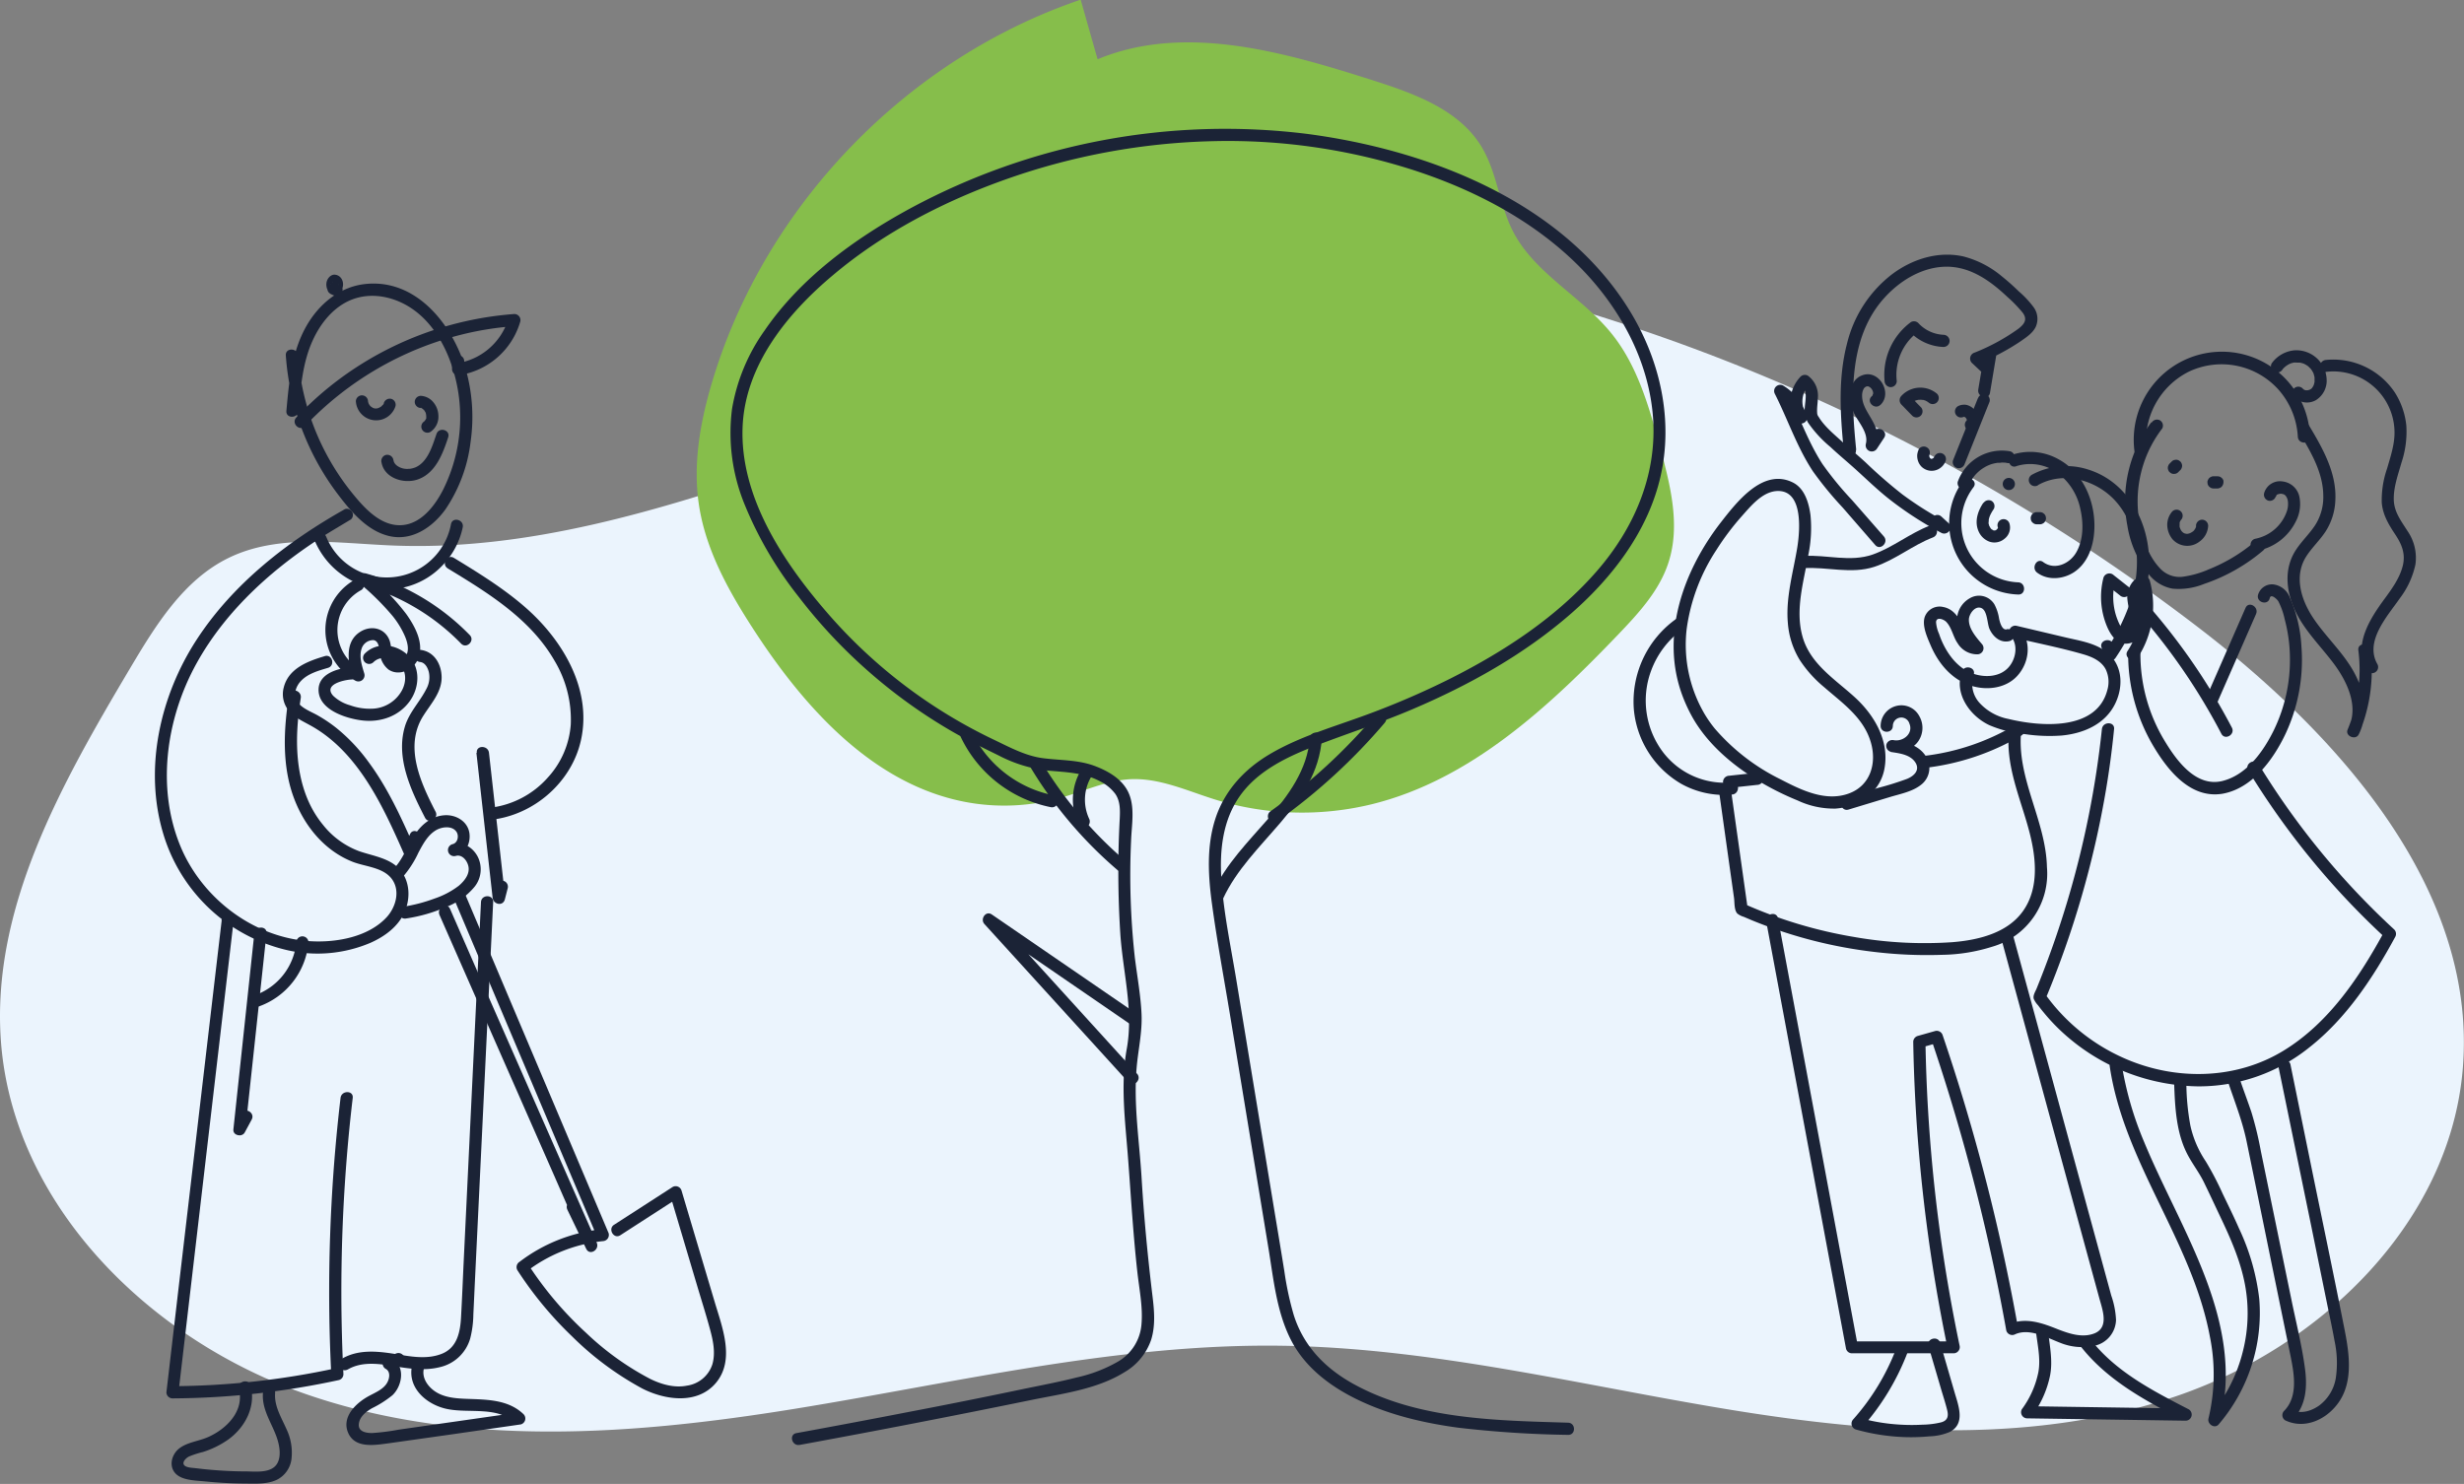 <?xml version="1.0" encoding="UTF-8"?> <svg xmlns="http://www.w3.org/2000/svg" viewBox="0 0 607.05 365.67"><rect x="0" y="0" width="607.05" height="365.67" fill="#808080" stroke="none"/> <defs> <style>.cls-1{fill:#ebf4fd;}.cls-2{fill:#86be4b;}.cls-3{fill:#1b2336;}</style> </defs> <g id="Слой_2" data-name="Слой 2"> <g id="Слой_8" data-name="Слой 8"> <g id="_1" data-name="1"> <path class="cls-1" d="M380.61,127C360,100.82,324.36,90.25,291,91.54S225.76,104.26,194.17,115,130,135.8,96.66,134.42c-13.7-.56-28.22-2.93-40.5,3.14-11,5.44-17.82,16.53-24.08,27.06C15.23,193-2.2,223.7.23,256.6,3.21,297,37,330.23,75.3,343.51s80.28,10.16,120.3,3.68S275.49,331,316,331.62c37.25.56,73.74,9.8,110.51,15.8s75.35,8.6,110.53-3.68,66.18-42.5,69.64-79.59c4.11-44-29.63-82.25-64.67-109.22a478.34,478.34,0,0,0-172.45-84"></path> <path class="cls-2" d="M270.41,14.6C291.74,5.76,316,12.71,338,19.72c10.28,3.28,21.43,7.22,27,16.44,3.86,6.37,4.36,14.27,7.77,20.89,5.36,10.38,16.88,16,24.21,25.08,6.49,8,9.35,18.31,12.06,28.28,2.51,9.25,5,19.14,2,28.26-2.22,6.85-7.27,12.35-12.24,17.55-17.24,18-36.51,35.93-60.72,41.93A72.64,72.64,0,0,1,299.3,197c-6.77-2.11-13.47-5.25-20.55-5-5.95.24-11.5,2.9-17.23,4.54a51.43,51.43,0,0,1-23.72,1.07c-22.75-4.35-39.73-23.29-52.3-42.73-6.06-9.37-11.63-19.4-13.3-30.43-1.55-10.2.34-20.64,3.31-30.53,13-43.32,47.89-79.45,90.73-94"></path> <path class="cls-3" d="M197.05,356.05q28.42-5.21,56.71-11c7.74-1.6,16.46-2.65,23.29-6.92a14.73,14.73,0,0,0,6.56-8c1.09-3.5.76-7.23.32-10.81-1.17-9.67-2.1-19.37-2.68-29.1-.54-8.95-2-18-1.23-27,.37-4.5,1.42-8.75,1.22-13.32s-1.08-9.33-1.66-14a184.08,184.08,0,0,1-.92-28.66c.13-4,1.09-8.64-.83-12.32-1.63-3.13-5-5-8.2-6.2-4.13-1.52-8.45-1.33-12.76-1.9s-8.35-2.8-12.32-4.69a125.75,125.75,0,0,1-40.91-31.32c-10.73-12.42-21.35-28.43-20.69-45.53.58-15.31,11.09-28.12,22.33-37.53C217.8,57.21,232.75,49.5,248.1,44.09a164,164,0,0,1,50.63-9.3,149.23,149.23,0,0,1,49.51,7.13C363,46.71,377.29,54.1,388.41,65c10.39,10.2,18,23.8,18.89,38.55.8,13.92-4.86,26.81-13.89,37.18-9.84,11.29-22.66,19.7-35.94,26.41a201.52,201.52,0,0,1-22.12,9.47c-7.65,2.76-15.62,5.12-22.65,9.31-6.27,3.73-11.19,9.12-13.38,16.17-2.11,6.8-1.64,14.09-.68,21,1.23,9,2.89,17.86,4.36,26.78l4.8,29.16,4.7,28.52c1.26,7.64,2,15.76,5.6,22.74,3.5,6.79,9.83,11.49,16.59,14.72,7.75,3.71,16.17,5.67,24.64,6.81a265.46,265.46,0,0,0,27,1.76c1.93.06,1.93-2.94,0-3-17.65-.54-36.81-.76-52.72-9.46-7-3.84-12.39-9.28-14.85-17a75.92,75.92,0,0,1-2.34-10.89q-1.14-7.05-2.32-14.09l-9.51-57.67c-1.35-8.23-3.14-16.52-3.68-24.85-.46-7.14.34-14.52,4.58-20.51,4.55-6.43,12.18-9.87,19.32-12.6,7.69-2.94,15.51-5.47,23.1-8.71,14.11-6,27.8-13.64,39.37-23.8,10.12-8.89,18.78-20.25,21.82-33.59,3.14-13.78,0-28.14-7.18-40.16C385.61,49.94,352.33,37,322.07,33a163.45,163.45,0,0,0-97.86,18.38c-13.68,7.44-27,17.13-35.87,30.11a46.56,46.56,0,0,0-8,19.33,46.5,46.5,0,0,0,3.2,23.71A93.36,93.36,0,0,0,196.72,147a127.68,127.68,0,0,0,16.6,17.87,129.19,129.19,0,0,0,21.14,15.31c3.77,2.19,7.69,4.07,11.61,6A34.33,34.33,0,0,0,258,189.87c4.4.42,8.76.46,12.78,2.54a10.73,10.73,0,0,1,4,3.23c1.27,1.86,1.18,4.1,1.08,6.25a242.25,242.25,0,0,0,.16,28.39c.66,9.41,3.28,18.74,1.58,28.17-1.59,8.83-.39,17.77.29,26.63.73,9.54,1.27,19.07,2.34,28.59.47,4.14,1.35,8.41,1,12.58a11.68,11.68,0,0,1-5.75,9.25,35.84,35.84,0,0,1-10.2,3.93c-4.3,1.09-8.66,1.92-13,2.81q-14.29,3-28.61,5.73-13.72,2.67-27.47,5.18c-1.9.35-1.1,3.24.79,2.9Z"></path> <path class="cls-3" d="M280.09,264.56l-35.45-39-1.82,2.36,35.62,24.45c1.6,1.09,3.1-1.51,1.52-2.59l-35.63-24.45c-1.46-1-2.91,1.14-1.82,2.35L278,266.69c1.3,1.43,3.42-.7,2.12-2.13Z"></path> <path class="cls-3" d="M70.42,87.58A64,64,0,0,0,83,121.48c3.27,4.34,7.35,9.34,12.92,10.62s10.6-2.13,13.81-6.56a37.61,37.61,0,0,0,6.22-16.74,43.1,43.1,0,0,0-1.24-17.93C111.5,80,102.53,68.56,89.88,70c-6.3.71-11.36,5-14.41,10.37-3.6,6.34-4.28,13.77-4.91,20.88-.17,1.93,2.83,1.92,3,0,.52-5.84,1-11.95,3.48-17.36,1.95-4.32,5.25-8.41,9.79-10.12,5-1.88,10.63-.55,14.9,2.45s7.16,7.55,9,12.29a40,40,0,0,1-1.48,32c-2,4-5.45,8.62-10.32,8.9-5.24.3-9.32-4.39-12.31-8.09A60.78,60.78,0,0,1,73.42,87.58c-.14-1.91-3.14-1.93-3,0Z"></path> <path class="cls-3" d="M94,114c.74,3.9,5.57,5.31,8.94,4.14,4.38-1.53,6.16-6.36,7.48-10.38.6-1.84-2.29-2.63-2.89-.8-1,2.92-2.17,7-5.31,8.26.22-.09-.18.06-.23.07a4.44,4.44,0,0,1-.6.16,2.41,2.41,0,0,1-.7.08,4.15,4.15,0,0,1-1.9-.25,4.05,4.05,0,0,1-1.22-.72,3.67,3.67,0,0,0-.25-.28l-.2-.32c-.2-.37.06.22-.08-.18a5.47,5.47,0,0,1-.15-.58A1.52,1.52,0,0,0,95,112.13,1.53,1.53,0,0,0,94,114Z"></path> <path class="cls-3" d="M75.13,105A79.67,79.67,0,0,1,114,82.38a76.05,76.05,0,0,1,12.72-2l-1.45-1.9a15.65,15.65,0,0,1-12.8,11.05l1.9,1.45,0-2c-.06-1.92-3.06-1.93-3,0l0,2a1.53,1.53,0,0,0,1.9,1.44,18.58,18.58,0,0,0,14.9-13.15,1.5,1.5,0,0,0-1.45-1.89A82.44,82.44,0,0,0,83,93.88a81.33,81.33,0,0,0-10,9c-1.32,1.41.8,3.53,2.12,2.12Z"></path> <path class="cls-3" d="M82.14,72.62a2.09,2.09,0,0,0,1.24-.33,2.19,2.19,0,0,0,.58-.55,1.78,1.78,0,0,0,.25-.38,2.72,2.72,0,0,0,.23-.62,3.61,3.61,0,0,0,.08-.66,3,3,0,0,0-.08-.67,2.78,2.78,0,0,0-.23-.59,2.1,2.1,0,0,0-.88-.89,3.57,3.57,0,0,0-.45-.19H82.8a1.6,1.6,0,0,0-.84,0,2.12,2.12,0,0,0-.75.45.68.68,0,0,0-.12.12,2.17,2.17,0,0,0-.39.56,2.54,2.54,0,0,0-.24.65,3.31,3.31,0,0,0-.06.7,3.39,3.39,0,0,0,.11.71c0,.12.09.23.13.34a3.54,3.54,0,0,0,.16.34,1.4,1.4,0,0,0,.1.16,4.46,4.46,0,0,0,.34.42,4.35,4.35,0,0,0,.42.33.51.51,0,0,0,.16.09,2.68,2.68,0,0,0,1.08.3,1.15,1.15,0,0,0,.58-.13,1.14,1.14,0,0,0,.48-.31,1.52,1.52,0,0,0,.44-1.06A1.54,1.54,0,0,0,84,70.33l-.3-.24a1.57,1.57,0,0,0-.76-.2h-.05l.4.06L83,69.87l.36.15a1.13,1.13,0,0,1-.21-.12l.3.23a1.89,1.89,0,0,1-.2-.2l.23.3a1.57,1.57,0,0,1-.18-.31l.15.36a1.78,1.78,0,0,1-.1-.38l0,.4a1.27,1.27,0,0,1,0-.39l0,.4a1,1,0,0,1,.08-.3l-.15.35a1,1,0,0,1,.13-.22l-.23.3a1.14,1.14,0,0,1,.15-.16l-.3.23.08-.05L82,70.61l.19,0-.36-.15.14.08-.3-.23a.74.74,0,0,1,.13.12l-.24-.3a.82.82,0,0,1,.12.2L81.49,70a.83.83,0,0,1,.07.27l0-.4a2.16,2.16,0,0,1,0,.36l0-.4a1,1,0,0,1-.09.34l.15-.36a1,1,0,0,1-.13.23l.24-.3a1.14,1.14,0,0,1-.16.15l.31-.23-.16.09.36-.15a.53.53,0,0,1-.18,0l.4,0h-.16a1.14,1.14,0,0,0-.57.13,1.21,1.21,0,0,0-.49.31,1.56,1.56,0,0,0-.44,1.06,1.54,1.54,0,0,0,.44,1.06l.31.24a1.5,1.5,0,0,0,.75.2Z"></path> <path class="cls-3" d="M85,125.45c-14.21,8-27.54,18.35-36.53,32.14s-13.08,31.69-8.27,47.79a41.66,41.66,0,0,0,30.32,28.7,33.31,33.31,0,0,0,20.72-1.74c3.5-1.54,6.89-4,8.45-7.62,1.46-3.36,1.32-7.51-1.12-10.38s-6.57-3.38-10-4.56a20.43,20.43,0,0,1-9-6.53C74,196.49,72.74,187.46,73.3,179c.15-2.35.44-4.68.8-7,.3-1.88-2.59-2.7-2.89-.79-1.34,8.53-1.84,17.64,1.36,25.85,2.6,6.7,7.49,12.61,14.3,15.3,3.1,1.22,7.5,1.34,9.65,4.22s1,6.85-1.1,9.26c-4.53,5.09-12.64,6.5-19.12,6.08-13.61-.89-26-10.2-31.49-22.56-6.42-14.6-4-32.06,3.54-45.76s19.82-24.45,33.1-32.6c1.66-1,3.35-2,5-3A1.5,1.5,0,0,0,85,125.45Z"></path> <path class="cls-3" d="M54.62,226.78,44,317.35l-3,25.74a1.51,1.51,0,0,0,1.5,1.5,197.8,197.8,0,0,0,41-4.52,1.51,1.51,0,0,0,1.11-1.44,408.79,408.79,0,0,1,.8-53.08q.6-7.51,1.49-15c.22-1.91-2.78-1.89-3,0a408.34,408.34,0,0,0-2.77,53c.06,5,.23,10.05.48,15.07l1.1-1.45a194.33,194.33,0,0,1-40.23,4.41l1.5,1.5,10.59-90.58,3-25.73c.22-1.92-2.78-1.9-3,0Z"></path> <path class="cls-3" d="M85.61,337.51c3.61-2.16,8-1.43,11.93-.78,3.57.58,7.22,1.06,10.79.17a10.12,10.12,0,0,0,7.51-7.06,25.26,25.26,0,0,0,.78-5.93q.18-3.74.35-7.47,1.45-30.13,2.9-60.27l1.63-33.87c.09-1.93-2.91-1.93-3,0l-2.83,58.77-1.4,29.14c-.23,4.83-.42,9.66-.69,14.49-.21,3.66-1,7.43-4.76,8.91s-7.88.62-11.7,0c-4.39-.69-9-1.11-13,1.28a1.5,1.5,0,0,0,1.51,2.59Z"></path> <path class="cls-3" d="M58.86,342.26c1.39,5.41-3,9.82-7.56,11.85-2.36,1.06-5.38,1.28-7.37,3-1.66,1.47-2.34,4.15-.75,5.92s4.89,1.78,7.16,2c3.15.32,6.3.51,9.46.54,2.72,0,5.83.28,8.36-.9a6.61,6.61,0,0,0,3.65-5.12,13.49,13.49,0,0,0-1.28-7.49c-1.24-2.83-3-5.58-2.75-8.79.15-1.92-2.85-1.91-3,0-.37,4.94,3.28,8.61,4,13.27.27,1.62.2,3.69-1.12,4.88-1.77,1.58-5,1.17-7.18,1.16-2.83,0-5.67-.15-8.49-.39-1.3-.11-2.59-.25-3.87-.41-.74-.09-2.38-.1-2.82-.85s.65-1.71,1.23-2A22.57,22.57,0,0,1,50,357.8a22.52,22.52,0,0,0,6.29-3.11c4.12-3,6.79-8.07,5.47-13.23-.48-1.87-3.38-1.07-2.9.8Z"></path> <path class="cls-3" d="M97.47,333.57,95,334.71a1.51,1.51,0,0,0,0,2.59c1.23.65,1,2.3.42,3.36-.89,1.68-3,2.5-4.58,3.37-3.1,1.68-6.77,5.13-5.06,9.06s6.66,3,10,2.56L111,353.5,128.33,351a1.51,1.51,0,0,0,.66-2.51c-3.81-3.67-9.16-3.6-14.1-3.79-2.61-.1-5.46-.31-7.69-1.82-1.78-1.19-3.28-3.29-2.8-5.51.4-1.88-2.49-2.69-2.89-.8-1.21,5.63,3.9,9.78,8.94,10.69,5.26,1,12.18-.73,16.42,3.35l.66-2.51L98.2,352.3a53.79,53.79,0,0,1-6.55.83c-1.43,0-3.43-.33-3.25-2.19s1.8-3.09,3.26-3.93a26.19,26.19,0,0,0,5-3.18c2.49-2.32,3.3-7.27-.19-9.12v2.59L99,336.16c1.75-.81.23-3.4-1.51-2.59Z"></path> <path class="cls-3" d="M99.1,216.25a25.46,25.46,0,0,0,4-6.17c1.07-2,2.26-4.29,4.32-5.5,1.39-.82,3.88-1.2,5,.34.73,1,.38,2.85-1,3.12l.8,2.89c1.58-.49,2.85,1.08,3.17,2.5.45,1.94-1,3.68-2.36,4.84a20.77,20.77,0,0,1-6,3.16,38.62,38.62,0,0,1-7.69,2,1.51,1.51,0,0,0-1.05,1.84,1.54,1.54,0,0,0,1.84,1.05,38.74,38.74,0,0,0,9.68-2.78,16.86,16.86,0,0,0,7.09-5,6.89,6.89,0,0,0,.79-7.44c-1.18-2.28-3.68-3.86-6.27-3.06a1.5,1.5,0,0,0,.8,2.89c2.59-.51,3.82-3.32,3.41-5.74-.49-2.89-3.4-4.5-6.17-4.29-3.22.24-5.62,2.3-7.36,4.89s-2.84,6-5.15,8.34c-1.35,1.38.77,3.5,2.12,2.12Z"></path> <path class="cls-3" d="M87.49,142.81a14.23,14.23,0,0,0,.08,24.93,1.52,1.52,0,0,0,2.2-1.7c-.58-1.94-1.36-4.22-.67-6.23A3,3,0,0,1,92,157.74c1.37.18,1.42,2.11,1.59,3.16A5.73,5.73,0,0,0,95.73,165c2.64,1.77,6.28,0,7.34-2.79,1.44-3.72-.84-7.88-2.95-10.86a57.75,57.75,0,0,0-9.34-9.67l-1.46,2.51a54.09,54.09,0,0,1,24.29,14.42c1.35,1.38,3.47-.74,2.12-2.12a57.08,57.08,0,0,0-25.61-15.19,1.51,1.51,0,0,0-1.46,2.5,62.94,62.94,0,0,1,8.11,8.05,21.67,21.67,0,0,1,3,4.95c.63,1.49,1.24,3.73,0,5.08-.72.79-2.17,1.28-2.81.15s-.51-2.92-1-4.26c-1.14-3-4.46-3.75-7.11-2.14-4,2.43-3.13,7.44-2,11.23l2.21-1.69A11.23,11.23,0,0,1,89,145.4a1.5,1.5,0,0,0-1.51-2.59Z"></path> <path class="cls-3" d="M80,161.69c-4.15,1.23-8.93,3-10.1,7.74a6.4,6.4,0,0,0,1.28,5.74c1.33,1.59,3.26,2.47,5,3.43,7.62,4.08,12.89,11.11,17,18.55,2.36,4.29,4.37,8.76,6.34,13.24a1.51,1.51,0,0,0,2.6,0l1.48-3.31c.78-1.75-1.8-3.28-2.59-1.51l-1.49,3.31h2.6c-3.21-7.29-6.54-14.64-11.3-21.07A43.91,43.91,0,0,0,83,179.49a35.57,35.57,0,0,0-4.92-3.31c-1.57-.86-3.48-1.57-4.64-3-1.37-1.69-.63-4,.74-5.41,1.72-1.81,4.31-2.51,6.63-3.2,1.84-.55,1.06-3.44-.8-2.89Z"></path> <path class="cls-3" d="M107.3,200c-3.69-7.18-7.85-16.15-2.93-23.74,1.91-3,4.56-5.82,4.43-9.58-.11-3.2-1.93-6.19-5.3-6.55-1.92-.21-1.91,2.79,0,3,1.21.13,1.86,1.37,2.14,2.43a5.94,5.94,0,0,1-.6,4.21c-1.65,3.26-4.28,5.79-5.32,9.38-2.23,7.67,1.55,15.68,5,22.36.88,1.72,3.47.2,2.59-1.51Z"></path> <path class="cls-3" d="M86.64,164.4c-3.37.25-8.4,1.59-8.15,5.9.28,4.71,6.84,6.75,10.66,7.22,4.58.57,9.17-1,11.87-4.84,2.3-3.27,2.61-8-.3-11s-7.82-3.63-10.82-.65A1.5,1.5,0,0,0,92,163.18c1.64-1.63,4.29-1.18,6,.11,2.17,1.66,2.25,4.6,1,6.88a8.65,8.65,0,0,1-7.46,4.47,14.32,14.32,0,0,1-5.31-.85,9.84,9.84,0,0,1-4.16-2.35c-2.48-2.79,2.68-3.9,4.52-4s1.93-3.14,0-3Z"></path> <path class="cls-3" d="M108.28,225.47l28.15,64,8,18.28,2.59-1.51-4.65-9.66c-.83-1.74-3.42-.22-2.59,1.51l4.65,9.66c.84,1.76,3.35.22,2.59-1.51l-28.15-64-8-18.29c-.78-1.76-3.36-.23-2.59,1.52Z"></path> <path class="cls-3" d="M111.8,221.36l27.66,65.37,7.8,18.42,1.29-2.26A40.15,40.15,0,0,0,128,310.94a1.53,1.53,0,0,0-.54,2.05A90.9,90.9,0,0,0,141,329.37a75.39,75.39,0,0,0,17.26,12.8c5.58,2.84,13.53,4,18.09-1.36,4.81-5.69,1.58-13.74-.26-19.94l-8.18-27.47a1.51,1.51,0,0,0-2.2-.9l-14.41,9.3c-1.61,1-.11,3.64,1.52,2.59l14.4-9.3-2.2-.9,6.68,22.46c1.05,3.53,2.17,7.05,3.14,10.61.79,2.85,1.51,6,.66,8.95a7.71,7.71,0,0,1-6.25,5.24c-3.11.62-6.3-.31-9.08-1.67a69.67,69.67,0,0,1-15.83-11.39,87.17,87.17,0,0,1-14.28-16.91l-.54,2a37.24,37.24,0,0,1,19-7.64,1.53,1.53,0,0,0,1.3-2.26l-27.67-65.37-7.79-18.41a1.5,1.5,0,1,0-2.59,1.51Z"></path> <path class="cls-3" d="M77.49,133.11a19.75,19.75,0,0,0,14.24,11.78A18.89,18.89,0,0,0,109,139.34a19.13,19.13,0,0,0,5-9.39c.39-1.89-2.5-2.69-2.89-.8a16.1,16.1,0,0,1-30.72,3.16c-.73-1.76-3.63-1-2.9.8Z"></path> <path class="cls-3" d="M110.31,140.07c9.88,6,20.38,12.42,26.31,22.75a28.2,28.2,0,0,1,4,15.7,21.67,21.67,0,0,1-5.7,13.13A22.45,22.45,0,0,1,121.08,199c-1.9.21-1.92,3.22,0,3,10.55-1.19,19.9-9.36,22.1-19.84,2.63-12.46-4.61-24.47-13.67-32.42-5.41-4.74-11.56-8.53-17.69-12.27-1.65-1-3.16,1.58-1.51,2.59Z"></path> <path class="cls-3" d="M117.37,185.51l4,35.75c.18,1.58,2.49,2.16,3,.4l.72-2.8a1.5,1.5,0,0,0-2.89-.8l-.73,2.8,3,.4-4-35.75c-.21-1.9-3.22-1.92-3,0Z"></path> <path class="cls-3" d="M62.66,230,57.5,278.31c-.17,1.52,2.11,2,2.79.76L62,275.9c.94-1.69-1.65-3.2-2.59-1.51l-1.75,3.17,2.8.75L65.66,230c.2-1.91-2.8-1.9-3,0Z"></path> <path class="cls-3" d="M63.59,248.07A18.49,18.49,0,0,0,76,232.23a1.5,1.5,0,0,0-3,0,15.37,15.37,0,0,1-10.18,13c-1.82.61-1,3.5.8,2.89Z"></path> <path class="cls-3" d="M87.68,98.94a5,5,0,0,0,9.74,1.19,1.5,1.5,0,0,0-1-1.84,1.54,1.54,0,0,0-1.85,1,.69.69,0,0,1,0,.13c0,.11,0,.06.06-.14,0,0-.12.24-.13.25a1.37,1.37,0,0,1-.13.2c-.14.21-.06,0,0,0-.14.08-.27.29-.4.4s.19-.12,0,0l-.19.13c-.16.11-.35.17-.51.27.12-.07.27-.1,0,0l-.23.07a2.3,2.3,0,0,1-.28.06c-.31.07.35,0,0,0H92.3c-.18,0,.34.07.07,0l-.27-.07-.23-.08c-.13,0,.32.15,0,0a2.89,2.89,0,0,0-.44-.27l.15.12-.14-.12-.18-.17-.16-.17c-.23-.23.17.27,0,0a4,4,0,0,1-.27-.44c-.11-.21,0-.08,0,0,0-.08-.07-.18-.09-.27a2.68,2.68,0,0,1-.07-.27c-.08-.29,0,.34,0,0a1.5,1.5,0,0,0-3,0Z"></path> <path class="cls-3" d="M103.58,100.48c.37,0-.32-.07-.08,0l.24,0a.9.9,0,0,1,.23.08c-.06,0-.38-.19-.14,0s.27.18.4.25c-.36-.19-.22-.18-.09-.06l.15.14.16.18c.17.18-.25-.35,0-.06a3.73,3.73,0,0,1,.23.37l.11.23c.11.23-.14-.4,0-.1s.1.29.14.45.06.29.08.43c-.1-.59,0,0,0,.16s0,.29,0,.43c0-.53,0-.23,0-.09a1.55,1.55,0,0,1,0,.23l-.06.18c-.1.33.15-.29,0-.08l-.24.41c-.11.2.26-.28.09-.11s-.11.12-.16.17l-.19.17c.36-.33.17-.13.05,0a1.5,1.5,0,0,0,1.51,2.59,4.48,4.48,0,0,0,2-3.94,5.38,5.38,0,0,0-1.72-3.89,4.33,4.33,0,0,0-2.61-1.08,1.51,1.51,0,0,0-1.5,1.5,1.54,1.54,0,0,0,1.5,1.5Z"></path> <path class="cls-3" d="M457.31,110.87c-1.25-12.54-2.15-27.51,7-37.54,3.7-4.07,8.85-7.28,14.46-7.59,6.29-.34,11.4,3.29,15.78,7.42A33.73,33.73,0,0,1,498.28,77c1.3,1.7.49,2.83-1,4a49.86,49.86,0,0,1-10.83,5.9,1.53,1.53,0,0,0-.66,2.51l2.69,2.53a1.51,1.51,0,0,0,2.5-1.46,2.6,2.6,0,0,1,.46-2.36l-2.5-1.46-1.56,9.33c-.31,1.89,2.58,2.7,2.89.8l1.56-9.33c.21-1.3-1.45-2.75-2.51-1.46A5.76,5.76,0,0,0,488,91.18l2.51-1.46-2.69-2.54-.66,2.51a56.15,56.15,0,0,0,10.61-5.56c1.42-1,3-2,3.77-3.59a4.84,4.84,0,0,0-.47-4.76,23.67,23.67,0,0,0-3.73-4,54.31,54.31,0,0,0-4.18-3.71,24.09,24.09,0,0,0-9.37-4.86c-6.25-1.43-12.72.63-17.74,4.44a30.66,30.66,0,0,0-11,17c-2.24,8.56-1.68,17.55-.81,26.26.19,1.9,3.19,1.92,3,0Z"></path> <path class="cls-3" d="M478.82,82.5a9,9,0,0,1-6.21-2.89,1.52,1.52,0,0,0-1.82-.24A16.16,16.16,0,0,0,464.3,93.9a1.54,1.54,0,0,0,1.5,1.5,1.51,1.51,0,0,0,1.5-1.5,13.21,13.21,0,0,1,5-11.94l-1.82-.23a12.11,12.11,0,0,0,8.34,3.77,1.51,1.51,0,0,0,1.5-1.5,1.53,1.53,0,0,0-1.5-1.5Z"></path> <path class="cls-3" d="M473.25,100.36l-2.69-2.78V99.7a3,3,0,0,1,.3-.32l.16-.15c.12-.11.19,0-.06,0a2.27,2.27,0,0,0,.32-.22l.39-.21a1.86,1.86,0,0,0,.2-.1c-.05,0-.31.12-.11.06l.42-.14.43-.1h.06c-.27,0,0,0,.07,0a7.85,7.85,0,0,1,.84,0c.14,0,.25.1-.09,0a1.66,1.66,0,0,0,.22,0l.38.1.42.14c.25.08-.23-.13-.08,0l.2.09a3.87,3.87,0,0,1,.34.21s.13.11.18.12l-.16-.13.14.12a1.5,1.5,0,0,0,2.12-2.12,6.38,6.38,0,0,0-8.82.51,1.54,1.54,0,0,0,0,2.12l2.7,2.78a1.5,1.5,0,0,0,2.12-2.12Z"></path> <path class="cls-3" d="M484,102.68l.1-.05-.36.15a2.24,2.24,0,0,1,.37-.1l-.4.06a1.55,1.55,0,0,1,.43,0l-.4-.06a2.13,2.13,0,0,1,.45.13l-.36-.15a2,2,0,0,1,.47.28l-.3-.24a2.73,2.73,0,0,1,.48.48l-.24-.3a2.34,2.34,0,0,1,.36.61l-.15-.36a2.19,2.19,0,0,1,.16.57l-.06-.4a1.68,1.68,0,0,1,0,.5l0-.4a1.86,1.86,0,0,1-.1.39l.15-.36a1.41,1.41,0,0,1-.21.35l.24-.3-.12.13a1.56,1.56,0,0,0-.44,1.06,1.5,1.5,0,0,0,.44,1.06,1.46,1.46,0,0,0,1.06.44,1.52,1.52,0,0,0,1.06-.44,2.82,2.82,0,0,0,.54-.74,3.46,3.46,0,0,0,.33-1.22,3.36,3.36,0,0,0-.29-1.62,4,4,0,0,0-2.5-2.31,2.61,2.61,0,0,0-1-.11,3.3,3.3,0,0,0-1.33.36,1.5,1.5,0,0,0,.36,2.74,1.73,1.73,0,0,0,1.16-.15Z"></path> <path class="cls-3" d="M417.1,177c3.72,6.42,9.58,11.4,15.84,15.25a69.55,69.55,0,0,0,9.94,5,20.91,20.91,0,0,0,9.33,2c5.69-.38,11-4,12.06-9.83,1.27-6.84-2.49-13.23-7.38-17.67s-11-8.21-12.84-15c-1.82-6.62.37-13.54,1.48-20.09a32.65,32.65,0,0,0,.52-9.71c-.4-3-1.42-6.61-4.38-8.07-7.4-3.65-13.92,5-17.83,10-9.2,11.94-14.87,27.88-9.31,42.64A38.49,38.49,0,0,0,417.1,177c.94,1.68,3.54.17,2.59-1.52A33.72,33.72,0,0,1,415.54,155a46.87,46.87,0,0,1,7.33-19.49,64.48,64.48,0,0,1,6.41-8.49c2.12-2.38,4.79-5.64,8.2-6,6.81-.65,6,9.51,5.33,13.78-1,6.18-2.9,12.4-2.34,18.72a20.37,20.37,0,0,0,2.86,9,29.7,29.7,0,0,0,6.06,6.79c4.58,4,9.76,7.52,11.53,13.64,1.49,5.11-.09,10.63-5.42,12.58-5.75,2.11-11.73-.85-16.79-3.47a51,51,0,0,1-16.21-12.49,29.52,29.52,0,0,1-2.81-4.08A1.5,1.5,0,0,0,417.1,177Z"></path> <path class="cls-3" d="M413,152.48a25,25,0,0,0-10.48,22.23,23.66,23.66,0,0,0,11.65,18.42,21.63,21.63,0,0,0,12.58,2.66c1.91-.17,1.93-3.17,0-3a19.09,19.09,0,0,1-17.23-7.7,21.13,21.13,0,0,1-2.77-19.73,22,22,0,0,1,7.77-10.29c1.55-1.12.05-3.72-1.52-2.59Z"></path> <path class="cls-3" d="M494.41,155.08c-1.19.31-1.72-1.82-1.9-2.63a10.92,10.92,0,0,0-1.16-3.54,4.43,4.43,0,0,0-6.09-1.47,6.16,6.16,0,0,0-3.1,5.85c.28,3,2.18,5.35,4,7.55l1.06-2.56c-2.39.19-3.21-3-4-4.7-.9-1.9-2.28-3.58-4.45-4a3.88,3.88,0,0,0-4.6,2.52c-.65,2.18.63,4.93,1.47,6.91,1.8,4.22,4.82,8,9.18,9.68,4,1.58,9.22,1.17,12.23-2.2s3.48-8.46.49-11.89l-1.46,2.5c5.68,1.36,11.49,2.49,17.1,4.11,2.19.63,4.46,1.6,5.59,3.7a7.19,7.19,0,0,1,.4,5.16c-2.65,10.12-16.51,9-24.36,7.09a13,13,0,0,1-7.16-4,7,7,0,0,1-1.41-6.88c.67-1.81-2.23-2.6-2.89-.8-2,5.46,2,11,6.8,13.23a29.37,29.37,0,0,0,8.76,2.2,41,41,0,0,0,9,.34c5.39-.5,10.75-2.78,13.22-7.89,2.18-4.5,1.74-10-2.56-13-2.8-2-6.46-2.52-9.73-3.3l-12-2.84a1.52,1.52,0,0,0-1.46,2.51c1.83,2.09,1.32,5.38-.3,7.43-2.16,2.73-6.09,2.9-9.13,1.78-3.39-1.23-5.75-4.2-7.27-7.36a20.2,20.2,0,0,1-.95-2.37,8.57,8.57,0,0,1-.75-2.91c.09-1.41,1.9-.69,2.51-.06,1.38,1.44,1.67,3.66,2.81,5.28a5.64,5.64,0,0,0,4.9,2.72,1.52,1.52,0,0,0,1.06-2.56c-1.39-1.65-3.23-3.71-3.19-6,0-1.26,1.41-3.44,3-2.87s1.49,3.85,2.07,5.15c.89,2,2.76,3.59,5,3a1.5,1.5,0,0,0-.8-2.89Z"></path> <path class="cls-3" d="M502.09,119.54c6.63-3.72,15.14-1.05,19.72,4.65,5.14,6.39,5.63,15.31,3.42,22.92a49,49,0,0,1-6.6,13.46l2.74.36-.73-2.16c-.61-1.82-3.51-1-2.89.8l.72,2.16a1.53,1.53,0,0,0,2.75.36c5.37-8,9.33-17.53,8-27.34-1.15-8.61-6.4-16.56-15-19.12A17.68,17.68,0,0,0,500.57,117a1.5,1.5,0,0,0,1.52,2.59Z"></path> <path class="cls-3" d="M496.72,114.88a11.48,11.48,0,0,1,10,1.52,14.75,14.75,0,0,1,5.83,9.12c.78,3.43.77,7.57-1.08,10.69-1.64,2.75-5.29,4.38-8.1,2.29-1.55-1.15-3,1.45-1.51,2.59,2.63,2,6.37,1.67,9.05-.05,3.07-2,4.52-5.51,4.94-9,.87-7.08-2-15.06-8.43-18.72A14.31,14.31,0,0,0,495.92,112c-1.82.61-1,3.51.8,2.9Z"></path> <path class="cls-3" d="M495.25,111.22a11.53,11.53,0,0,0-12.93,7.52,1.5,1.5,0,0,0,2.89.79l.15-.43.06-.14c0,.1,0,.11,0,0,.12-.25.24-.5.38-.74s.26-.43.41-.64c0,0,.27-.37.12-.18l.24-.29A10,10,0,0,1,487.7,116s.36-.29.17-.15l.31-.22c.23-.16.46-.31.7-.45a8.15,8.15,0,0,1,2.75-1.05l.45-.08c-.21,0,0,0,.13,0,.27,0,.55,0,.83-.05s.5,0,.75,0c0,0,.49,0,.21,0l.45.08a1.53,1.53,0,0,0,1.84-1,1.5,1.5,0,0,0-1-1.85Z"></path> <path class="cls-3" d="M476.23,129.52l1.8,1.65,1.82-2.35a83.68,83.68,0,0,1-11.18-7,118.73,118.73,0,0,1-9.05-7.88c-2-1.83-4.08-3.56-6.08-5.38s-4.13-3.59-5.48-5.83a1.61,1.61,0,0,1-.37-.94c-.09-1.27.15-2.52.18-3.79a6.1,6.1,0,0,0-2.46-5.42,1.51,1.51,0,0,0-1.82.24,9,9,0,0,0-1.2,10.87c.87,1.41,3.26.51,2.74-1.16A13.15,13.15,0,0,0,439.29,95a1.51,1.51,0,0,0-2.05,2c3.22,6.35,5.48,13.22,9.44,19.19a87.72,87.72,0,0,0,7.32,8.91l8,9.21c1.27,1.46,3.39-.67,2.12-2.12l-7.88-9a80.84,80.84,0,0,1-7.25-8.85c-3.81-5.88-6-12.6-9.2-18.82l-2.06,2a10.07,10.07,0,0,1,4.47,5.68l2.74-1.16a6,6,0,0,1,.73-7.23l-1.82.23c1.57,1.06.89,3.76.8,5.29a6.3,6.3,0,0,0,.78,3.79,29.33,29.33,0,0,0,5.5,6c2,1.88,4.17,3.67,6.23,5.53,2.85,2.58,5.56,5.23,8.6,7.59a85.44,85.44,0,0,0,12.53,8.07c1.45.76,3.13-1.16,1.82-2.36l-1.8-1.65c-1.42-1.3-3.55.82-2.12,2.12Z"></path> <path class="cls-3" d="M474.26,189.22a60.1,60.1,0,0,0,23.78-8,1.5,1.5,0,0,0-1.52-2.59,56.6,56.6,0,0,1-22.26,7.61,1.54,1.54,0,0,0-1.5,1.5,1.5,1.5,0,0,0,1.5,1.5Z"></path> <path class="cls-3" d="M444.35,140c5.84-.36,11.72,1.54,17.44-.33,5.16-1.7,9.39-5.31,14.43-7.24,1.78-.69,1-3.59-.8-2.9-4.92,1.9-9.08,5.37-14.05,7.12-5.55,1.94-11.33,0-17,.35-1.91.12-1.93,3.12,0,3Z"></path> <path class="cls-3" d="M483.64,118.5a17.58,17.58,0,0,0,13.58,28c1.93.09,1.92-2.91,0-3a14.59,14.59,0,0,1-11-23.46c1.14-1.57-1.47-3.06-2.59-1.52Z"></path> <path class="cls-3" d="M488.66,123.85c-1.46,2.16-2.32,4.85-1.09,7.32a4.64,4.64,0,0,0,2.7,2.35,3.82,3.82,0,0,0,3.61-.79,3.48,3.48,0,0,0,1.18-3.75,1.52,1.52,0,0,0-1.84-1,1.5,1.5,0,0,0-1.05,1.84l.06.19c0,.16,0,.12,0-.12v.28c0-.24,0-.28,0-.12a1.21,1.21,0,0,1-.05.18s.17-.34,0,0,0,.06,0,0-.24.25-.28.29c-.21.22.27-.15,0,0,0,0-.33.22-.35.19s.34-.11,0,0l-.2,0,.16,0h-.35c.23,0,.27,0,.1,0l-.1,0-.19-.06c.2.09.23.1.08,0l-.26-.16c-.26-.14.22.21-.06,0-.09-.08-.17-.17-.26-.26s.14.23,0,0l-.22-.35a1.3,1.3,0,0,0-.14-.29c.08.2.09.22,0,.07a.88.88,0,0,0-.05-.15l-.09-.36c0-.07,0-.14,0-.21l0,.2c-.11-.07,0-.73,0-.86s0-.17,0,0a2.21,2.21,0,0,1,0-.25l.09-.38c.05-.15.09-.29.15-.43a1.46,1.46,0,0,1,.07-.19h0a11,11,0,0,1,.92-1.6,1.51,1.51,0,0,0-.54-2,1.53,1.53,0,0,0-2,.54Z"></path> <path class="cls-3" d="M466.34,178.92a2.08,2.08,0,0,1,4.08-.6c1,2.41-1.49,4.46-3.81,4.08l-.79,2.9c2.07.32,4.71.61,6,2.49s-.15,3.37-1.94,4.12a73.17,73.17,0,0,1-7.15,2.24l-8.1,2.45c-1.84.56-1.06,3.46.8,2.89l10.23-3.1c2.63-.79,5.74-1.36,7.88-3.21a5.24,5.24,0,0,0,.78-7.05c-1.78-2.56-4.81-3.27-7.72-3.73a1.55,1.55,0,0,0-1.84,1,1.51,1.51,0,0,0,1.05,1.85,6.9,6.9,0,0,0,6.45-2.15,5.79,5.79,0,0,0,.64-6.55,5,5,0,0,0-5.63-2.61,5.11,5.11,0,0,0-3.94,4.93c0,1.93,3,1.93,3,0Z"></path> <path class="cls-3" d="M472.72,110.75a4.06,4.06,0,0,0-.38,1.36,3.91,3.91,0,0,0,.09,1.08,3.64,3.64,0,0,0,1,1.84,3.59,3.59,0,0,0,4.29.49,3.7,3.7,0,0,0,1.65-2,1.54,1.54,0,0,0-.15-1.15,1.5,1.5,0,0,0-2.05-.54,1.65,1.65,0,0,0-.69.89l-.06.15.15-.36a2.67,2.67,0,0,1-.25.43l.23-.31a2.87,2.87,0,0,1-.39.39l.3-.24a2.31,2.31,0,0,1-.48.28l.36-.15a2.26,2.26,0,0,1-.63.17l.4,0a2.53,2.53,0,0,1-.55,0l.39,0a1.62,1.62,0,0,1-.43-.12l.36.15a1.92,1.92,0,0,1-.44-.25l.3.24a2.79,2.79,0,0,1-.38-.39l.23.3a2.7,2.7,0,0,1-.3-.52l.15.36a3,3,0,0,1-.16-.59l.06.4a2.53,2.53,0,0,1,0-.55l-.06.4a2.72,2.72,0,0,1,.13-.49l-.15.36,0-.09a1.61,1.61,0,0,0,.15-1.16,1.47,1.47,0,0,0-.69-.89,1.5,1.5,0,0,0-1.15-.16,1.53,1.53,0,0,0-.9.69Z"></path> <path class="cls-3" d="M487.27,98.17l-6.13,15.31a1.51,1.51,0,0,0,1.05,1.85,1.53,1.53,0,0,0,1.84-1L490.16,99a1.49,1.49,0,0,0-1-1.84,1.53,1.53,0,0,0-1.85,1Z"></path> <path class="cls-3" d="M463.25,99.8c3.06-2.83-.19-8.66-4.22-7.4s-3.71,6.88-2,9.93c1.15,2.07,3.33,4.54,2.65,7.07a1.51,1.51,0,0,0,2.74,1.16l1.77-2.69c1.06-1.62-1.53-3.13-2.59-1.52L459.81,109l2.74,1.16c.73-2.68-.44-5.16-1.79-7.43-1-1.71-2-3.24-2-5.25a3.75,3.75,0,0,1,.16-1.12,3.86,3.86,0,0,1,.29-.65,1.4,1.4,0,0,1,.54-.44.81.81,0,0,1,.67,0,1.89,1.89,0,0,1,.92,1,1.47,1.47,0,0,1,.12.9c0-.31-.18.4-.06.15-.08.17-.07.15-.28.34-1.42,1.31.71,3.43,2.13,2.12Z"></path> <path class="cls-3" d="M423.59,195.52,426,212.7l1.21,8.58c.15,1.09,0,3,.83,3.85a4.69,4.69,0,0,0,1.56.79l2.05.87a114.4,114.4,0,0,0,30.88,7.87,108.3,108.3,0,0,0,15.8.63,42.94,42.94,0,0,0,12.48-2,18.72,18.72,0,0,0,13.49-19.62c-.26-11.62-7.67-22.12-6.31-33.84.22-1.92-2.78-1.9-3,0-1,8.42,2.54,16.29,4.73,24.22,1.84,6.62,2.9,14.6-1.38,20.54-3.91,5.43-11.16,7.1-17.46,7.59a100.09,100.09,0,0,1-24.07-1.29,111.79,111.79,0,0,1-26.95-8.08l.69.89-4.08-28.95c-.27-1.9-3.16-1.09-2.9.8Z"></path> <path class="cls-3" d="M501.8,129.2h.77a1.25,1.25,0,0,0,.57-.13,1.32,1.32,0,0,0,.8-.8,1.22,1.22,0,0,0,.13-.57l-.06-.4a1.45,1.45,0,0,0-.38-.66l-.31-.24a1.5,1.5,0,0,0-.75-.2h-.77a1.06,1.06,0,0,0-.58.13,1.08,1.08,0,0,0-.48.31,1,1,0,0,0-.31.48,1.06,1.06,0,0,0-.13.58l.05.4a1.49,1.49,0,0,0,.39.66l.3.23a1.48,1.48,0,0,0,.76.21Z"></path> <path class="cls-3" d="M494.91,120.77a1.5,1.5,0,0,0,0-3,1.5,1.5,0,0,0,0,3Z"></path> <path class="cls-3" d="M426,194.16l6.9-.75a1.5,1.5,0,0,0,0-3l-6.9.75a1.54,1.54,0,0,0-1.5,1.5c0,.74.67,1.59,1.5,1.5Z"></path> <path class="cls-3" d="M435.14,227.07l15.37,82.31,4.3,23a1.51,1.51,0,0,0,1.45,1.1h25.07a1.53,1.53,0,0,0,1.45-1.9A398.59,398.59,0,0,1,475,273.34c-.33-5.54-.53-11.09-.63-16.64l-1.1,1.45,4.3-1.22-1.84-1.05a493.68,493.68,0,0,1,15.42,56q1.71,8,3.14,16a1.52,1.52,0,0,0,2.2.9c3.57-1.56,7.78.85,11.07,2.11a14.34,14.34,0,0,0,8.51.72,6.7,6.7,0,0,0,5.25-6.35,21.07,21.07,0,0,0-1.17-6l-1.77-6.49q-7.17-26.3-14.33-52.59L496,230.67a1.51,1.51,0,0,0-2.9.8q6.91,25.34,13.81,50.68l6.87,25.22,3.41,12.49c.76,2.81,2.49,7.19-1.14,8.69-3,1.21-6.29.08-9.08-1-3.9-1.56-7.9-3-12-1.26l2.2.89a493.66,493.66,0,0,0-13.56-56.51q-2.37-7.83-5-15.56a1.53,1.53,0,0,0-1.84-1.05l-4.31,1.22a1.54,1.54,0,0,0-1.1,1.45,403.89,403.89,0,0,0,5.4,59.11q1.38,8.34,3.11,16.61l1.45-1.9H456.26l1.44,1.1L442.33,249.3l-4.3-23c-.35-1.9-3.24-1.09-2.89.8Z"></path> <path class="cls-3" d="M467.16,332.33a56.57,56.57,0,0,1-10.58,17.42,1.52,1.52,0,0,0,.66,2.51,50.6,50.6,0,0,0,12,1.87,48.08,48.08,0,0,0,6.12-.19,13.7,13.7,0,0,0,5-1.08c3.89-2,2.17-6.41,1.22-9.64L478,330.9c-.54-1.85-3.44-1.07-2.89.79l3.1,10.57c.5,1.71,1.07,3.42,1.5,5.16.37,1.49.19,2.57-1.38,3.05a20.66,20.66,0,0,1-4.7.6,46,46,0,0,1-5.25,0A46.76,46.76,0,0,1,458,349.36l.66,2.51a60.35,60.35,0,0,0,11.35-18.74c.69-1.81-2.21-2.59-2.89-.8Z"></path> <path class="cls-3" d="M501.55,327.76c.36,3.39,1.26,6.94.64,10.35a23,23,0,0,1-4.06,9.14,1.51,1.51,0,0,0,1.29,2.26l39.07.58a1.51,1.51,0,0,0,.75-2.8c-8.82-4.55-18.15-9.33-24.31-17.4-1.15-1.51-3.76,0-2.59,1.52,6.52,8.53,16,13.65,25.39,18.47l.76-2.79-39.07-.58,1.3,2.26a25.3,25.3,0,0,0,4.36-9.86c.71-3.74-.14-7.43-.53-11.15-.2-1.9-3.2-1.92-3,0Z"></path> <path class="cls-3" d="M524.39,144.61l-3.66-2.89a1.53,1.53,0,0,0-2.51.66,18.89,18.89,0,0,0,.24,10.25c.83,2.64,2.54,6.48,5.95,5.93,3.23-.51,4.11-4.23,3.6-6.95-.28-1.53-2.26-6.24.59-6.69l-1.85-1a20.44,20.44,0,0,1-2.59,16.5c-1.06,1.62,1.54,3.13,2.59,1.51a23.48,23.48,0,0,0,2.9-18.81A1.56,1.56,0,0,0,527.8,142c-2.46.39-3.73,3.06-3.71,5.34a20.09,20.09,0,0,0,.89,4.4,3.86,3.86,0,0,1-.24,3.19c-1.51,2.23-3-2-3.38-3.13a15.7,15.7,0,0,1-.24-8.65l-2.51.66,3.66,2.9a1.55,1.55,0,0,0,2.12,0,1.52,1.52,0,0,0,0-2.13Z"></path> <path class="cls-3" d="M528.86,111.15a19.12,19.12,0,0,1,10.45-19.59,18.86,18.86,0,0,1,21.87,4.27,19.09,19.09,0,0,1,4.93,11.79c.1,1.92,3.1,1.93,3,0a21.72,21.72,0,1,0-43.25,3.53c.24,1.89,3.24,1.91,3,0Z"></path> <path class="cls-3" d="M562.36,91a5.2,5.2,0,0,1,1.14-1,4.28,4.28,0,0,1,1.64-.65c.06,0,.43-.06.21,0a4.89,4.89,0,0,1,.54,0h.46l.23,0c-.17,0,0,0,0,0a6.08,6.08,0,0,1,1,.27c.16.07,0,0,0,0a1.24,1.24,0,0,1,.2.1,4.17,4.17,0,0,1,.46.26,2.48,2.48,0,0,1,.59.45l.32.32c.05,0,.32.38.2.22a5.5,5.5,0,0,1,.52.83l.15.3,0,.1.09.29a4.7,4.7,0,0,1,.12.51,1.7,1.7,0,0,1,0,.22s0-.19,0,0,0,.32,0,.48,0,.16,0,.24c0,.24,0,0,0,.16a6,6,0,0,1-.21.82c0-.12-.06.11-.05.11l-.12.2-.12.2-.09.13c.06-.07,0-.07,0,0s-.38.36-.21.23a2.58,2.58,0,0,1-.42.25c-.16.08,0,0,0,0l-.27.08-.27.06c.16,0,.11,0,0,0h-.21s-.31,0-.14,0-.06,0-.08,0l-.26-.08c.25.08-.16-.08-.25-.14s.16.14,0,0l-.24-.24a1.5,1.5,0,0,0-2.12,0,1.53,1.53,0,0,0,0,2.12,4.46,4.46,0,0,0,5.42.75,5.65,5.65,0,0,0,2.61-5.27,7.48,7.48,0,0,0-7.8-7,7.74,7.74,0,0,0-5.73,3.22A1.5,1.5,0,0,0,562.36,91Z"></path> <path class="cls-3" d="M572.93,91.65a15.07,15.07,0,0,1,17,15c0,3-1,5.94-1.83,8.81a23.65,23.65,0,0,0-1.31,8.45c.27,3,1.71,5.37,3.35,7.84s2.56,4.82,1.8,7.77-2.64,5.57-4.43,8c-3.63,4.93-7.91,11.53-4.38,17.66a1.5,1.5,0,0,0,2.59-1.51c-3.25-5.65,2.5-11.87,5.51-16.22a21.15,21.15,0,0,0,3.85-8.33,11.61,11.61,0,0,0-1.93-8.24c-1.57-2.49-3.33-4.69-3.4-7.77s1.06-6.15,1.9-9.12a24,24,0,0,0,1.19-9.13A18.66,18.66,0,0,0,590,96.7a18.24,18.24,0,0,0-17-8c-1.9.2-1.92,3.2,0,3Z"></path> <path class="cls-3" d="M566.38,106.44c2.85,4.8,5.94,9.89,6,15.65a12.85,12.85,0,0,1-2.07,7.43c-1.39,2.07-3.22,3.81-4.6,5.89-3,4.48-2.54,9.89-.45,14.64,2.2,5,6.21,8.88,9.49,13.19s6.58,10.71,3.77,16.22l2.74,1.16a40.3,40.3,0,0,0,2.76-20.39c-.24-1.89-3.25-1.92-3,0a38.4,38.4,0,0,1-2.65,19.59c-.65,1.57,2,2.66,2.74,1.16,2.52-4.94,1.41-10.66-1.17-15.35-2.8-5.08-7.28-9-10.37-13.85-2.77-4.38-4.38-10-1.37-14.69,1.42-2.21,3.38-4,4.81-6.22a15.36,15.36,0,0,0,2.35-7.74c.3-6.67-3.14-12.67-6.44-18.2a1.5,1.5,0,0,0-2.59,1.51Z"></path> <path class="cls-3" d="M536.65,116.35l.51-.51a1.11,1.11,0,0,0,.31-.48,1.36,1.36,0,0,0,0-1.16,1.24,1.24,0,0,0-.31-.48l-.31-.23a1.42,1.42,0,0,0-.75-.21l-.4.06a1.37,1.37,0,0,0-.66.38l-.51.51a1.14,1.14,0,0,0-.31.48,1.08,1.08,0,0,0-.13.58,1.06,1.06,0,0,0,.13.58,1,1,0,0,0,.31.48l.3.24a1.54,1.54,0,0,0,.76.2l.4-.05a1.49,1.49,0,0,0,.66-.39Z"></path> <path class="cls-3" d="M545.29,120.37h1a1.27,1.27,0,0,0,.58-.13,1.24,1.24,0,0,0,.48-.31,1.72,1.72,0,0,0,.44-1.06l0-.4a1.39,1.39,0,0,0-.39-.66l-.3-.24a1.57,1.57,0,0,0-.76-.2h-1a1.06,1.06,0,0,0-.58.13,1.36,1.36,0,0,0-.79.79,1.06,1.06,0,0,0-.13.58l.05.4a1.49,1.49,0,0,0,.39.66l.3.23a1.48,1.48,0,0,0,.76.21Z"></path> <path class="cls-3" d="M541.05,129.58a1,1,0,0,1,0,.17c0,.14-.08.14,0-.16a2.61,2.61,0,0,0-.06.27c0,.09-.06.18-.08.27s.05-.12.06-.14l-.08.18c-.1.18-.24.34-.32.51,0,0,.24-.28.08-.11l-.1.12-.23.23c-.11.1-.37.23,0,0l-.23.16a4.51,4.51,0,0,1-.57.31c-.17.09.31-.1.13,0a.3.3,0,0,0-.11,0l-.31.09a2.61,2.61,0,0,0-.27.06c-.18,0,.35,0,.16,0l-.2,0h-.44c-.18,0,.34.07.16,0l-.27-.06c-.07,0-.45-.17-.2-.05s0,0-.09-.05a2.26,2.26,0,0,1-.26-.16l-.12-.08s.26.22.16.11l-.25-.22c-.06-.06-.11-.14-.17-.2s.19.28.09.13l-.09-.12a5.29,5.29,0,0,1-.29-.52c-.14-.28.1.28,0,0,0-.09-.07-.19-.1-.28s-.05-.17-.07-.26,0-.5,0,0c0-.22,0-.43,0-.64s.1-.48,0,0c0-.1,0-.2,0-.29s.07-.22.1-.33c.09-.29-.16.33,0,0l.15-.27a.83.83,0,0,0,.08-.12c.14-.22-.23.28-.05.06a1.5,1.5,0,1,0-2.12-2.12,5.05,5.05,0,0,0-1.2,3.43,5.73,5.73,0,0,0,1.33,3.42,4.87,4.87,0,0,0,6.61.54,5.07,5.07,0,0,0,2.14-3.9,1.52,1.52,0,0,0-1.5-1.5,1.54,1.54,0,0,0-1.5,1.5Z"></path> <path class="cls-3" d="M530,104.08a32.41,32.41,0,0,0-5.88,25.48,25.7,25.7,0,0,0,5.46,12.2,9.62,9.62,0,0,0,5.69,3.3A16.56,16.56,0,0,0,543,143.9a44.54,44.54,0,0,0,14.56-8.24c1.47-1.25-.66-3.36-2.12-2.12a40.87,40.87,0,0,1-11.25,6.75,23.65,23.65,0,0,1-6.68,1.86,6.55,6.55,0,0,1-5.47-2.23c-2.64-2.81-4.06-6.89-4.82-10.6a29.51,29.51,0,0,1,0-11.62,29.11,29.11,0,0,1,5.48-12.11,1.51,1.51,0,0,0-.54-2,1.53,1.53,0,0,0-2.05.54Z"></path> <path class="cls-3" d="M560.77,122.33a1.31,1.31,0,0,1,.06-.27c-.07.15-.07.15,0,0s.1-.14,0,0a1,1,0,0,1,.18-.18c-.27.18.19-.11.25-.13-.27.13.08,0,.15,0l.27-.07c-.16,0-.15,0,0,0a3.62,3.62,0,0,1,.57,0c-.31,0,.25.08.3.1.32.1-.09-.08.17.08a1.58,1.58,0,0,1,.24.15c-.12-.1-.11-.08,0,0a1.94,1.94,0,0,1,.32.4,2.76,2.76,0,0,1,.37,1,5.62,5.62,0,0,1-.24,2.56,10.31,10.31,0,0,1-7.84,6.8,1.5,1.5,0,0,0,.8,2.9,13.33,13.33,0,0,0,9.21-7.11,9.16,9.16,0,0,0,.9-6.22,4.8,4.8,0,0,0-4.11-3.7,4.05,4.05,0,0,0-4.56,2.88,1.54,1.54,0,0,0,1,1.84,1.51,1.51,0,0,0,1.85-1Z"></path> <path class="cls-3" d="M524.31,161.24a44.35,44.35,0,0,0,6.06,22.36c3.58,6.09,9.19,13.27,17.13,12C554.82,194.33,560,187.28,563,181a42.88,42.88,0,0,0,4-21.65,34.58,34.58,0,0,0-2.89-12.18A5,5,0,0,0,560,144a3.58,3.58,0,0,0-3.7,2.61c-.44,1.87,2.45,2.67,2.89.79.29-1.24,1.85.32,2.11.76a17.8,17.8,0,0,1,1.58,4.46,37.85,37.85,0,0,1,1.28,9.11,39.61,39.61,0,0,1-4,18.28c-2.58,5.23-6.69,11-12.71,12.46-6.55,1.53-11.34-5.21-14.25-10.07a41.21,41.21,0,0,1-5.87-21.2,1.5,1.5,0,0,0-3,0Z"></path> <path class="cls-3" d="M527.15,151.34a151.43,151.43,0,0,1,20.12,29.47c.89,1.71,3.48.2,2.59-1.51a154.52,154.52,0,0,0-20.59-30.08c-1.27-1.46-3.39.67-2.12,2.12Z"></path> <path class="cls-3" d="M546.38,172.86l9.44-21.56c.76-1.75-1.82-3.28-2.59-1.51l-9.44,21.56c-.77,1.75,1.82,3.28,2.59,1.51Z"></path> <path class="cls-3" d="M553.9,189.87a192.61,192.61,0,0,0,33.85,41.31l-.24-1.82c-6.11,11.29-13.73,22.71-24.91,29.54-11.81,7.22-26.67,7.42-39.22,1.89a47.51,47.51,0,0,1-19.55-15.86l.15,1.16a236.11,236.11,0,0,0,14.86-51.42q1.26-7.48,2-15c.2-1.92-2.8-1.91-3,0a233.63,233.63,0,0,1-8.33,41.81q-3,10.11-6.88,19.92l-.87,2.18c-.31.75-.94,1.69-.72,2.53a5.31,5.31,0,0,0,1.06,1.6c.46.62.94,1.23,1.43,1.82a47.55,47.55,0,0,0,6.23,6.3,50.38,50.38,0,0,0,31.73,11.87A43.42,43.42,0,0,0,569,258.06c9.08-7.16,15.65-17.12,21.1-27.18a1.53,1.53,0,0,0-.23-1.82,189.84,189.84,0,0,1-33.38-40.7c-1-1.65-3.6-.14-2.59,1.51Z"></path> <path class="cls-3" d="M548.74,266.06c1.67,5.08,3.68,10,4.76,15.25l3.58,17.46q3.57,17.48,7.15,34.94c.91,4.46,2.11,10.38-1.54,14A1.51,1.51,0,0,0,563,350c4.78,2.28,10.06-.15,13-4.19,3.8-5.16,2.81-12.15,1.66-18-2.74-13.92-5.68-27.81-8.51-41.7l-4.85-23.76c-.39-1.89-3.28-1.09-2.9.8l8,38.9,3.89,19.09c.63,3.08,1.31,6.16,1.86,9.25a25.75,25.75,0,0,1,.34,9.05,10.56,10.56,0,0,1-4.18,6.95c-2,1.38-4.51,2.12-6.77,1l.3,2.35c3.42-3.35,3.63-8.26,3-12.73-.76-5.63-2.18-11.2-3.31-16.76L557,283.66a86.24,86.24,0,0,0-2.3-9.52c-1-3-2.13-5.9-3.11-8.88-.6-1.82-3.5-1-2.89.8Z"></path> <path class="cls-3" d="M519.77,262.76c3.52,23.85,20.32,43.08,24.69,66.69a46.78,46.78,0,0,1-.36,20.09c-.35,1.36,1.49,2.64,2.51,1.46a42.27,42.27,0,0,0,10-30.91,55.71,55.71,0,0,0-5-17.4c-1.26-2.87-2.64-5.68-4-8.5a75.16,75.16,0,0,0-4.18-8,25.64,25.64,0,0,1-3.78-8.77,59.19,59.19,0,0,1-1-10.21c-.07-1.92-3.07-1.93-3,0,.2,5.66.52,11.76,3.09,16.91,1.24,2.49,3,4.69,4.23,7.2,1.36,2.79,2.67,5.62,4,8.43,2.56,5.37,5,10.88,6.11,16.76a38.2,38.2,0,0,1-.44,16.21,38.92,38.92,0,0,1-8.21,16.16l2.5,1.46c6.27-24.76-9.68-47.11-18.66-68.88A82.84,82.84,0,0,1,522.67,262c-.28-1.91-3.18-1.1-2.9.79Z"></path> <path class="cls-3" d="M277.48,212.32a101,101,0,0,1-20.93-24.63,1.5,1.5,0,0,0-2.59,1.52,103.31,103.31,0,0,0,21.4,25.23c1.46,1.25,3.59-.86,2.12-2.12Z"></path> <path class="cls-3" d="M268.3,201.69a11.14,11.14,0,0,1,.62-10.41c1-1.66-1.59-3.17-2.59-1.52a14.32,14.32,0,0,0-.63,13.45,1.53,1.53,0,0,0,2.06.54,1.55,1.55,0,0,0,.54-2.06Z"></path> <path class="cls-3" d="M259.66,196a28.57,28.57,0,0,1-20.34-15.84c-.82-1.75-3.41-.23-2.59,1.51a31.39,31.39,0,0,0,22.14,17.23c1.88.36,2.69-2.53.79-2.9Z"></path> <path class="cls-3" d="M301.32,221.46c6.52-14.16,23.18-22.77,24.35-39.51.14-1.92-2.87-1.92-3,0-.53,7.66-5.32,14.17-10.19,19.76S302,212.94,298.73,220c-.81,1.74,1.78,3.27,2.59,1.51Z"></path> <path class="cls-3" d="M314.5,202.49a144.45,144.45,0,0,0,26.65-24.38c1.24-1.46-.87-3.6-2.12-2.12a141.11,141.11,0,0,1-26,23.91c-1.56,1.1-.06,3.71,1.52,2.59Z"></path> </g> </g> </g> </svg> 
